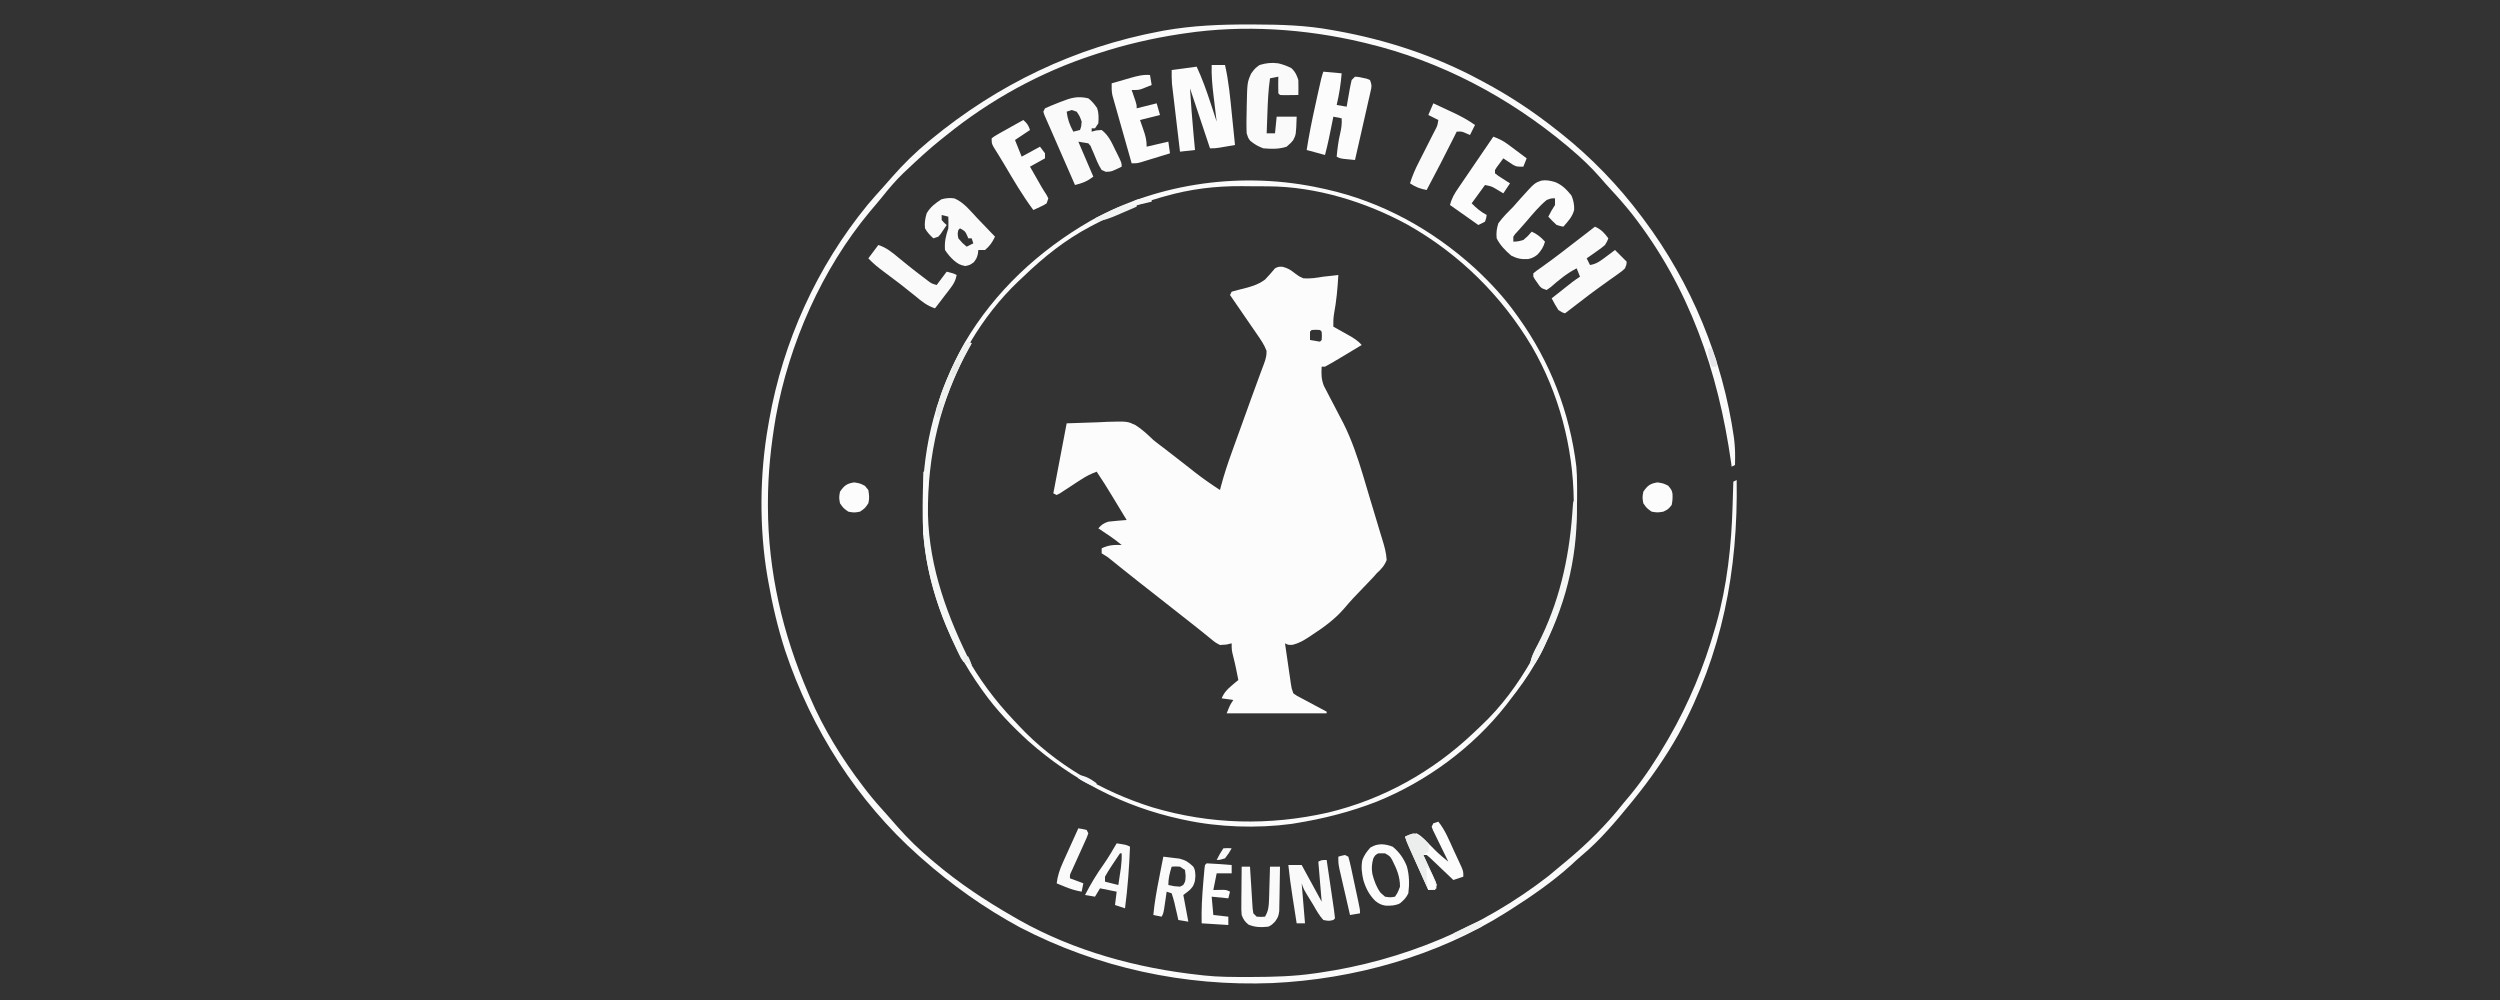 <svg xmlns="http://www.w3.org/2000/svg" xmlns:xlink="http://www.w3.org/1999/xlink" width="500" zoomAndPan="magnify" viewBox="0 0 375 150" height="200" preserveAspectRatio="xMidYMid meet"><rect x="0" y="0" width="375" height="150" fill="#333333" stroke="none"/><g id="e5a891fc1a"><path style=" stroke:none;fill-rule:nonzero;fill:#fcfcfc;fill-opacity:1;" d="M 192.391 40.016 C 193.254 40.25 193.594 40.492 194.281 41.031 C 194.852 41.457 194.852 41.457 195.5 41.75 C 196.531 41.824 197.484 41.672 198.5 41.5 C 198.938 41.449 199.375 41.402 199.812 41.359 L 200.75 41.25 C 200.641 43.223 200.469 45.152 200.102 47.094 C 200 47.742 199.98 48.348 200 49 L 200.738 49.41 L 201.703 49.953 L 202.191 50.223 C 202.965 50.66 203.668 51.066 204.25 51.75 C 203.496 52.203 202.742 52.66 201.988 53.113 C 201.492 53.41 200.996 53.707 200.5 54 L 200.004 54.297 C 199.59 54.539 199.172 54.77 198.75 55 L 198.25 55 C 198.191 56.105 198.184 56.824 198.574 57.867 L 199.027 58.73 L 199.27 59.203 C 199.527 59.699 199.785 60.195 200.047 60.688 C 200.301 61.176 200.559 61.668 200.812 62.16 C 201.043 62.609 201.277 63.055 201.516 63.504 C 202.773 66.016 203.656 68.645 204.465 71.332 C 204.797 72.441 205.129 73.555 205.457 74.664 C 205.684 75.434 205.914 76.199 206.152 76.965 C 206.441 77.895 206.723 78.828 206.992 79.766 C 207.098 80.121 207.207 80.473 207.316 80.824 C 207.648 81.879 207.938 82.891 208 84 C 207.664 84.859 207.18 85.387 206.5 86 L 205.988 86.586 L 205.539 87.055 L 205.031 87.59 L 204.516 88.125 C 204.176 88.48 203.832 88.84 203.492 89.195 L 202.988 89.723 C 202.516 90.234 202.059 90.758 201.609 91.289 C 200.223 92.883 198.621 94.059 196.859 95.203 L 196.309 95.574 C 195.496 96.102 194.844 96.477 193.898 96.723 C 193.25 96.75 193.25 96.75 192.75 96.5 C 192.91 97.609 193.07 98.719 193.234 99.828 L 193.371 100.785 L 193.508 101.699 L 193.629 102.547 C 193.734 103.266 193.734 103.266 194 104 C 194.5 104.359 194.5 104.359 195.117 104.676 L 195.801 105.043 L 196.516 105.422 L 197.234 105.809 C 197.82 106.125 198.41 106.438 199 106.75 L 199 107 L 184 107 C 184.5 105.75 184.5 105.75 185 105 L 183.25 104.75 C 183.613 103.891 184.07 103.41 184.781 102.812 L 185.328 102.348 L 185.75 102 C 185.516 100.793 185.281 99.594 184.969 98.406 C 184.75 97.5 184.75 97.5 184.75 96.5 L 183.961 96.684 L 183 96.75 C 182.297 96.379 182.297 96.379 181.609 95.812 L 181.227 95.504 C 180.953 95.285 180.684 95.066 180.418 94.844 C 179.859 94.383 179.289 93.941 178.719 93.496 C 178.277 93.152 177.832 92.805 177.391 92.453 C 176.512 91.762 175.633 91.066 174.75 90.375 L 173.875 89.688 C 173.293 89.23 172.715 88.777 172.133 88.32 L 171.266 87.641 L 170.836 87.305 C 170.043 86.68 169.25 86.051 168.465 85.418 L 167.945 85.004 C 167.613 84.734 167.281 84.469 166.949 84.199 C 166.141 83.535 166.141 83.535 165.25 83 L 165.25 82.25 C 166.281 81.75 167.113 81.707 168.25 81.75 C 167.145 80.824 165.957 80.039 164.75 79.25 C 165.262 78.688 165.5 78.5 166.25 78.25 C 166.723 78.195 167.195 78.148 167.672 78.109 L 168.426 78.047 L 169 78 C 168.438 77.074 167.875 76.145 167.312 75.219 L 166.832 74.426 C 166.078 73.184 165.32 71.949 164.5 70.75 C 163.629 71.074 162.883 71.453 162.105 71.965 C 161.898 72.098 161.691 72.234 161.477 72.371 C 161.039 72.656 160.605 72.945 160.172 73.23 L 159.543 73.637 L 158.973 74.012 L 158.5 74.25 L 158 74 L 160 63.5 L 164.672 63.344 L 166.125 63.273 C 169.078 63.195 169.078 63.195 170.266 63.734 C 171.293 64.367 172.133 65.164 173 66 C 173.508 66.41 174.023 66.797 174.547 67.188 C 175.492 67.914 176.438 68.645 177.375 69.383 L 177.973 69.848 C 178.355 70.148 178.734 70.449 179.117 70.75 C 180.371 71.734 181.664 72.633 183 73.5 L 183.125 73.004 C 183.598 71.211 184.176 69.477 184.809 67.734 L 185.113 66.883 C 185.434 65.996 185.758 65.105 186.078 64.219 L 186.715 62.449 L 187.031 61.578 C 187.234 61.008 187.441 60.438 187.645 59.867 C 188.086 58.637 188.535 57.406 188.996 56.176 L 189.215 55.582 C 189.344 55.23 189.477 54.879 189.613 54.527 C 189.852 53.875 190.004 53.324 189.984 52.629 C 189.648 51.723 189.125 50.969 188.578 50.184 L 188.227 49.668 C 187.855 49.125 187.484 48.586 187.109 48.047 C 186.859 47.68 186.605 47.312 186.355 46.945 C 185.738 46.043 185.121 45.148 184.5 44.25 L 184.75 43.75 C 185.223 43.617 185.695 43.492 186.168 43.375 C 187.5 43.051 188.656 42.758 189.766 41.926 C 190.289 41.387 190.77 40.828 191.25 40.25 C 191.75 40 191.75 40 192.391 40.016 M 196.75 49.5 L 196.5 49.75 C 196.488 50.168 196.488 50.582 196.5 51 C 196.996 51.094 197.496 51.18 198 51.25 L 198.25 51 C 198.293 50.375 198.293 50.375 198.25 49.75 L 198 49.5 C 197.375 49.457 197.375 49.457 196.75 49.5 "></path><path style=" stroke:none;fill-rule:nonzero;fill:#fafafa;fill-opacity:1;" d="M 187.406 3.672 L 188.207 3.672 C 192.102 3.684 195.91 3.789 199.75 4.5 L 200.484 4.629 C 208 5.984 215.273 8.371 222 12 L 222.543 12.289 C 226.445 14.371 230.039 16.75 233.5 19.5 L 234.172 20.027 C 238.727 23.648 242.77 27.844 246.25 32.5 L 246.566 32.922 C 253.738 42.516 258.391 53.805 260.094 65.664 C 260.215 66.66 260.281 67.637 260.266 68.641 L 260.258 69.281 L 260.25 69.75 L 259.75 70 L 259.664 69.375 C 257.723 55.707 253.414 43.164 244.859 32.172 C 243.816 30.852 242.715 29.598 241.57 28.367 C 241.059 27.816 240.566 27.254 240.078 26.688 C 238.672 25.074 237.137 23.629 235.5 22.25 L 235.09 21.902 C 226.34 14.582 216.137 9.168 205 6.5 L 204.34 6.34 C 195.758 4.309 186.504 3.695 177.75 5 L 176.949 5.117 C 172.777 5.758 168.762 6.688 164.75 8 L 164.074 8.219 C 156.066 10.824 148.539 14.965 142 20.25 L 141.242 20.848 C 139.414 22.309 137.699 23.891 136 25.5 L 135.43 26.039 C 134.305 27.129 133.316 28.301 132.34 29.523 C 131.738 30.266 131.121 30.992 130.5 31.719 C 123.297 40.359 118.371 51.52 116.367 62.57 C 115.633 66.84 115.191 71.055 115.188 75.391 L 115.188 75.934 C 115.203 85.672 117.387 95.074 121.25 104 L 121.473 104.523 C 123.512 109.312 126.336 113.875 129.5 118 L 130.016 118.676 C 131.031 119.969 132.105 121.195 133.211 122.406 C 133.691 122.938 134.16 123.473 134.625 124.016 C 136.199 125.816 137.918 127.465 139.75 129 L 140.156 129.344 C 143.84 132.461 147.816 135.102 152 137.5 L 152.855 137.996 C 161.137 142.664 170.598 145.234 180 146.25 L 180.609 146.32 C 182.809 146.559 185.008 146.551 187.219 146.547 L 187.84 146.547 C 191.004 146.539 194.117 146.457 197.25 146 L 197.914 145.906 C 210.453 144.082 222.234 139.191 232.25 131.418 C 232.926 130.871 233.59 130.316 234.25 129.75 C 234.523 129.523 234.797 129.293 235.074 129.066 C 238.18 126.473 240.992 123.684 243.5 120.5 C 243.875 120.051 244.25 119.605 244.625 119.156 C 246.645 116.684 248.395 114.008 250 111.25 L 250.34 110.668 C 253.34 105.457 255.594 100.027 257.25 94.25 L 257.43 93.633 C 259.078 87.84 259.715 81.832 259.891 75.828 L 259.922 74.781 C 259.949 73.938 259.977 73.094 260 72.25 L 260.5 72 C 260.715 85.582 258.344 98.031 251.801 110.094 C 249.848 113.59 247.527 116.895 245 120 L 244.684 120.391 C 242.398 123.184 240.004 126.047 237.223 128.355 C 236.672 128.816 236.152 129.305 235.625 129.797 C 232.82 132.32 229.68 134.48 226.5 136.5 L 226.027 136.801 C 215.605 143.402 203.117 146.891 190.836 147.461 C 177.684 147.98 164.684 145.18 152.988 139.105 C 147.676 136.23 142.773 132.746 138.25 128.75 L 137.848 128.395 C 128.531 120.129 121.703 109.355 117.766 97.574 C 116.672 94.188 115.863 90.754 115.25 87.25 L 115.125 86.555 C 113.863 79.223 113.938 71.07 115.25 63.75 L 115.375 63.02 C 117.457 51.219 122.539 40.004 130.137 30.727 C 130.902 29.82 131.688 28.93 132.488 28.055 C 132.953 27.547 133.41 27.027 133.859 26.5 C 135.516 24.605 137.312 22.855 139.25 21.25 L 139.633 20.934 C 149.664 12.656 161.262 7.086 174.062 4.688 L 174.668 4.574 C 178.902 3.828 183.117 3.656 187.406 3.672 "></path><path style=" stroke:none;fill-rule:nonzero;fill:#fbfbfb;fill-opacity:1;" d="M 198.25 28.25 L 198.887 28.387 C 207.309 30.258 214.883 34.465 221.25 40.25 C 223.574 42.41 225.672 44.656 227.5 47.25 L 227.805 47.672 C 232.535 54.281 235.469 61.895 236.449 69.965 C 236.535 70.867 236.551 71.766 236.559 72.672 L 236.566 73.285 C 236.66 82.828 234.918 91.227 230.23 99.613 C 229.133 101.52 227.852 103.266 226.5 105 L 225.965 105.703 C 220.961 112.098 214.02 117.207 206.5 120.25 C 202.52 121.801 198.465 122.824 194.25 123.5 L 193.723 123.586 C 188.605 124.273 182.785 124.094 177.75 123 L 177.078 122.859 C 168.477 120.977 160.859 117 154.281 111.188 C 151.762 108.883 149.484 106.531 147.5 103.75 L 147.195 103.324 C 142.434 96.676 139.406 88.914 138.547 80.773 C 138.398 79.07 138.402 77.363 138.406 75.656 L 138.406 75.027 C 138.434 66.633 140.566 58.742 144.695 51.418 C 149.25 43.688 155.809 37.609 163.531 33.148 C 173.945 27.312 186.633 25.676 198.25 28.25 M 174.703 29.453 L 174.008 29.648 C 170.484 30.664 167.234 32.027 164 33.75 L 163.551 33.984 C 159.801 35.961 156.539 38.566 153.5 41.5 L 152.762 42.191 C 147.254 47.422 143.25 54.391 141.008 61.621 C 138.602 69.898 138.281 78.41 140.312 86.797 C 142.398 94.906 146.371 102.086 152.148 108.129 C 152.383 108.375 152.613 108.621 152.844 108.871 C 158.238 114.641 165.363 118.754 172.867 121.102 C 181.574 123.691 190.375 123.875 199.215 121.887 C 207.488 119.891 214.855 115.777 221.016 109.949 L 221.383 109.602 C 221.629 109.367 221.875 109.133 222.121 108.902 C 225.207 106.016 227.652 102.66 229.75 99 L 230.246 98.148 C 234.207 91.176 236.07 83.074 236.062 75.094 C 235.969 67.047 233.836 58.969 229.793 51.992 C 225.258 44.359 218.891 38.082 211.156 33.715 C 204.863 30.281 197.426 27.988 190.23 27.949 L 189.582 27.945 C 189.133 27.941 188.68 27.941 188.23 27.941 C 187.559 27.938 186.887 27.93 186.215 27.922 C 182.277 27.898 178.492 28.363 174.703 29.453 "></path><path style=" stroke:none;fill-rule:nonzero;fill:#fcfcfc;fill-opacity:1;" d="M 181.75 9.75 L 183.75 9.75 C 184.312 12.195 184.531 14.664 184.781 17.156 L 184.918 18.496 C 185.031 19.578 185.141 20.664 185.25 21.75 C 184.766 21.836 184.281 21.918 183.797 22 L 182.98 22.141 C 182.25 22.25 182.25 22.25 181.5 22.25 L 178.5 13.25 C 178.648 15.5 178.805 17.742 179.016 19.984 L 179.086 20.727 C 179.141 21.32 179.195 21.91 179.25 22.5 L 177 22.75 C 176.82 21.246 176.645 19.742 176.465 18.238 C 176.406 17.727 176.344 17.219 176.285 16.707 C 176.195 15.969 176.109 15.234 176.023 14.496 L 175.941 13.809 L 175.863 13.156 L 175.797 12.59 C 175.742 11.895 175.75 11.195 175.75 10.5 L 179.5 10 C 180.32 11.762 180.961 13.543 181.562 15.391 L 181.84 16.227 C 182.059 16.902 182.281 17.574 182.5 18.25 L 182.43 17.684 C 182.328 16.832 182.227 15.977 182.125 15.125 L 182.016 14.234 C 181.84 12.73 181.703 11.266 181.75 9.75 "></path><path style=" stroke:none;fill-rule:nonzero;fill:#fafafa;fill-opacity:1;" d="M 239.25 34 C 240.184 34.422 240.641 34.922 241.25 35.75 C 241.09 36.184 241.09 36.184 240.75 36.75 C 240.098 37.285 240.098 37.285 239.344 37.812 L 238.582 38.348 L 238 38.75 L 238.5 39.75 C 239.5 39.602 240.141 39.082 240.938 38.484 L 241.684 37.93 L 242.25 37.5 L 244 39.25 C 243.965 39.734 243.965 39.734 243.75 40.25 C 243.336 40.645 243.336 40.645 242.801 41.027 L 242.203 41.457 L 241.562 41.906 C 241.129 42.219 240.695 42.531 240.262 42.844 L 239.613 43.309 C 238.773 43.914 237.957 44.539 237.141 45.172 C 236.348 45.785 235.555 46.402 234.75 47 C 234.312 46.859 234.312 46.859 233.75 46.5 C 233.379 45.934 233.074 45.344 232.75 44.75 C 233.316 44.301 233.887 43.855 234.453 43.406 L 234.941 43.02 L 235.41 42.652 L 235.844 42.309 C 236.219 42.023 236.609 41.762 237 41.5 L 236.5 40.25 C 235.027 41.004 233.855 41.977 232.613 43.066 C 232.41 43.211 232.207 43.352 232 43.5 C 231.25 43.25 231.25 43.25 230.902 42.859 L 230.578 42.391 L 230.246 41.922 L 230 41.5 L 230 41 C 230.488 40.602 230.488 40.602 231.172 40.125 C 232.246 39.367 233.305 38.586 234.344 37.781 L 234.746 37.469 L 235.57 36.832 C 236.32 36.25 237.074 35.672 237.828 35.094 L 238.652 34.457 C 238.852 34.309 239.047 34.156 239.25 34 "></path><path style=" stroke:none;fill-rule:nonzero;fill:#fcfcfc;fill-opacity:1;" d="M 198.5 10.75 L 201.25 11 C 201.113 12.629 200.883 14.16 200.5 15.75 L 202 16 L 202.148 15.141 L 202.344 14.031 L 202.441 13.465 C 202.527 12.973 202.637 12.488 202.75 12 L 203.25 11.5 C 203.781 11.535 203.781 11.535 204.391 11.672 L 205 11.801 L 205.5 12 C 205.75 12.75 205.75 12.75 205.684 13.266 L 205.551 13.867 L 205.398 14.551 L 205.227 15.285 L 205.059 16.039 C 204.879 16.832 204.699 17.629 204.516 18.422 C 204.395 18.961 204.273 19.5 204.152 20.039 C 203.852 21.359 203.551 22.68 203.25 24 C 202.887 23.965 202.52 23.93 202.156 23.891 L 201.543 23.828 C 201 23.75 201 23.75 200.5 23.5 C 200.609 22.332 200.746 21.207 201.016 20.062 C 201.203 19.273 201.305 18.566 201.25 17.75 L 200 17.5 L 199.852 18.25 C 199.523 19.926 199.188 21.598 198.75 23.25 L 196 22.5 C 196.348 20.277 196.785 18.09 197.273 15.898 C 197.391 15.352 197.512 14.809 197.629 14.262 C 198.215 11.609 198.215 11.609 198.5 10.75 "></path><path style=" stroke:none;fill-rule:nonzero;fill:#fafafa;fill-opacity:1;" d="M 163.25 14.75 C 163.812 15.191 164.16 15.617 164.562 16.203 C 164.832 16.992 164.809 17.672 164.75 18.5 L 164.25 19.25 L 163.75 19.25 L 163.75 19.75 L 164.438 19.562 L 165.25 19.5 C 166.285 20.289 166.762 21.387 167.312 22.531 L 167.59 23.082 C 168.25 24.43 168.25 24.43 168.25 25 C 166.738 25.742 166.738 25.742 165.879 25.773 L 165.25 25.5 C 164.719 24.707 164.395 23.809 164.031 22.934 L 163.789 22.391 L 163.586 21.891 L 163.25 21.5 L 161.75 21.25 L 164 26.5 C 163.031 27.227 162.398 27.461 161.25 27.75 C 160.566 26.195 159.887 24.637 159.207 23.078 C 158.977 22.547 158.742 22.016 158.512 21.488 C 158.176 20.727 157.844 19.965 157.516 19.203 L 157.195 18.484 L 156.906 17.816 L 156.648 17.227 L 156.5 16.75 L 156.75 16.25 C 157.352 15.977 157.961 15.723 158.578 15.484 C 158.746 15.418 158.918 15.352 159.09 15.281 C 160.637 14.676 161.602 14.367 163.25 14.75 M 160.75 16.5 L 160 16.75 C 160.137 17.891 160.449 18.742 161 19.75 L 162 19.5 C 162.199 18.945 162.199 18.945 162.25 18.25 C 161.965 17.434 161.965 17.434 161.5 16.75 Z M 191.75 9.5 C 192.461 9.676 193.105 9.898 193.75 10.25 C 194.324 10.84 194.488 11.215 194.75 12 C 194.766 12.391 194.77 12.781 194.766 13.172 L 194.758 13.785 L 194.75 14.25 C 194.297 14.258 193.844 14.262 193.391 14.266 L 192.625 14.273 L 192 14.25 L 191.75 14 C 191.734 13.578 191.727 13.156 191.734 12.734 L 191.742 12.039 L 191.75 11.5 L 190.5 11.75 C 190.246 13.496 190.172 15.234 190.109 17 L 190.078 17.875 C 190.051 18.586 190.023 19.293 190 20 L 191.25 20 L 191.5 17.5 L 194.5 17.5 C 194.41 20.188 194.41 20.188 193.98 21.023 C 193.656 21.422 193.656 21.422 193 22 C 191.848 22.387 190.707 22.348 189.5 22.25 C 188.707 21.953 188.191 21.656 187.547 21.125 C 187.25 20.75 187.25 20.75 187 20 C 186.945 18.832 186.973 17.668 187 16.5 L 187.008 15.953 C 187.086 12.352 187.086 12.352 187.672 11.031 C 188.25 10.25 188.25 10.25 188.938 9.75 C 189.906 9.453 190.754 9.363 191.75 9.5 "></path><path style=" stroke:none;fill-rule:nonzero;fill:#fcfcfc;fill-opacity:1;" d="M 233.242 27.301 C 234.312 27.719 235 28.441 235.719 29.328 C 236.02 30.051 236.148 30.68 236.125 31.465 C 235.887 32.488 235.188 33.23 234.5 34 C 234.043 33.914 234.043 33.914 233.5 33.75 C 232.812 33.109 232.812 33.109 232.25 32.5 C 232.543 31.895 232.875 31.309 233.25 30.75 L 233.25 29.75 C 232.688 29.742 232.688 29.742 232 30 C 230.852 30.941 229.891 32.129 228.926 33.254 C 228.641 33.586 228.352 33.914 228.059 34.238 L 227.641 34.703 L 227.266 35.113 L 227 35.5 L 227 36.25 C 227.703 36.219 227.703 36.219 228.5 36 C 229.215 35.391 229.215 35.391 229.75 34.75 C 230.59 35.109 231.129 35.582 231.75 36.25 C 231.508 37.094 231.207 37.547 230.609 38.203 C 230.129 38.574 229.797 38.738 229.203 38.863 C 228.203 38.91 227.594 38.797 226.688 38.344 C 225.809 37.586 225.023 36.797 224.5 35.75 C 224.414 34.949 224.504 34.266 224.75 33.5 C 225.41 32.574 226.199 31.805 227 31 C 227.395 30.559 227.785 30.117 228.172 29.672 C 230.184 27.445 230.184 27.445 231.23 27.086 C 231.941 26.969 232.559 27.109 233.242 27.301 "></path><path style=" stroke:none;fill-rule:nonzero;fill:#fafafa;fill-opacity:1;" d="M 143.156 29.758 C 144.57 30.336 145.594 31.672 146.625 32.766 C 146.879 33.031 147.137 33.293 147.391 33.559 C 148.016 34.199 148.637 34.848 149.25 35.5 C 148.855 36.332 148.469 36.906 147.75 37.5 L 146.75 37.5 L 146.688 38.062 C 146.5 38.75 146.5 38.75 146.078 39.328 C 145.5 39.75 145.5 39.75 144.797 39.906 C 143.965 39.742 143.695 39.574 143.062 39.047 C 142.516 38.547 142.168 38.125 141.75 37.5 C 141.656 36.273 141.867 35.402 142.25 34.25 C 142.27 33.668 142.273 33.082 142.25 32.5 L 141.25 32.25 L 141.25 33 C 141.609 33.422 141.609 33.422 142 33.75 C 141.809 34.039 141.617 34.324 141.422 34.609 L 141.098 35.094 L 140.75 35.5 L 140 35.75 C 139.469 35.246 139.102 34.879 138.75 34.25 C 138.66 33.449 138.77 32.77 139 32 C 139.559 31.035 140.289 30.496 141.207 29.902 C 141.875 29.715 142.469 29.652 143.156 29.758 M 144 34.25 L 143.75 34.5 C 143.625 35.082 143.625 35.082 143.75 35.75 C 144.348 36.453 144.348 36.453 145 37 L 146 36.5 L 145.75 35.75 L 145.25 35.75 L 145.047 35.281 C 144.762 34.676 144.762 34.676 144 34.25 "></path><path style=" stroke:none;fill-rule:nonzero;fill:#fcfcfc;fill-opacity:1;" d="M 172.5 11.25 L 172.75 12.75 C 172.438 12.875 172.125 13 171.812 13.125 L 171.285 13.336 C 170.75 13.5 170.75 13.5 169.75 13.5 L 169.914 13.973 L 170.125 14.594 L 170.336 15.207 C 170.5 15.75 170.5 15.75 170.5 16.25 L 173.5 15.5 L 174 17.25 L 171 18 L 171.5 19.438 C 171.828 20.379 172 20.996 172 22 L 175.25 21.25 L 175.5 23 C 174.684 23.25 173.863 23.5 173.047 23.75 L 172.344 23.965 L 171.668 24.172 L 171.043 24.363 C 170.5 24.5 170.5 24.5 169.75 24.5 C 169.32 22.992 168.895 21.484 168.469 19.977 C 168.324 19.461 168.18 18.949 168.031 18.438 C 167.82 17.699 167.613 16.961 167.406 16.223 L 167.207 15.531 L 167.027 14.879 L 166.863 14.309 C 166.738 13.691 166.73 13.125 166.75 12.5 C 167.473 12.289 168.199 12.082 168.922 11.875 L 169.539 11.695 C 170.547 11.41 171.441 11.164 172.5 11.25 M 224 20.5 C 224.816 20.801 225.496 21.129 226.191 21.652 L 226.691 22.023 L 227.203 22.406 L 227.727 22.797 C 228.152 23.113 228.578 23.43 229 23.75 L 228.5 25 C 227.5 25 227.5 25 226.965 24.727 L 226.438 24.375 L 225.902 24.023 L 225.5 23.75 C 225.289 24.031 225.082 24.312 224.875 24.594 L 224.523 25.066 L 224.25 25.5 L 224.25 26 C 224.754 26.398 224.754 26.398 225.375 26.781 L 226.008 27.191 L 226.5 27.5 L 225.5 29 L 224.23 28.242 C 223.684 27.945 223.684 27.945 222.75 27.75 L 220.75 30.5 C 221.527 31.277 222.07 31.734 223 32.25 C 222.938 32.719 222.938 32.719 222.75 33.25 L 221.75 33.75 L 217.5 30.75 C 217.762 29.707 218.184 29.023 218.781 28.156 L 219.105 27.68 C 219.484 27.117 219.867 26.559 220.25 26 L 221.25 24.531 C 222.164 23.188 223.082 21.844 224 20.5 M 153.5 18 C 154.062 18.512 154.25 18.75 154.5 19.5 L 152.25 21 L 153.25 23.5 L 156 22 L 156.75 23 L 156.75 23.75 L 154.5 25 C 154.816 25.559 155.137 26.113 155.453 26.672 L 155.723 27.145 C 155.812 27.301 155.898 27.453 155.988 27.613 L 156.25 28.07 C 156.473 28.453 156.715 28.824 156.957 29.191 L 157.25 29.75 L 157 30.5 C 156.539 30.793 156.539 30.793 155.984 31.047 L 155.43 31.309 L 155 31.5 C 153.371 29.32 152.008 26.977 150.625 24.633 C 150.363 24.191 150.094 23.75 149.824 23.312 L 149.406 22.641 L 149.027 22.031 C 148.75 21.5 148.75 21.5 148.75 20.75 C 149.188 20.414 149.188 20.414 149.789 20.074 L 150.438 19.707 L 151.125 19.328 L 151.812 18.941 C 152.371 18.625 152.938 18.312 153.5 18 "></path><path style=" stroke:none;fill-rule:nonzero;fill:#fafafa;fill-opacity:1;" d="M 215 15.5 C 215.762 15.852 216.523 16.207 217.281 16.562 L 217.93 16.863 C 219.105 17.414 220.191 17.992 221.25 18.75 L 220.5 20.25 L 219.922 20 C 219.254 19.707 219.254 19.707 218.5 19.75 L 218.152 20.457 C 216.809 23.16 215.414 25.836 214 28.5 C 213.012 28.328 212.34 28.055 211.5 27.5 C 211.852 26.352 212.32 25.297 212.871 24.23 L 213.121 23.734 C 213.379 23.219 213.645 22.703 213.906 22.188 C 214.254 21.504 214.602 20.82 214.945 20.137 L 215.191 19.66 C 215.613 18.871 215.613 18.871 215.75 18 L 214.25 17.25 Z M 131.75 36.75 C 132.965 37.137 133.801 37.84 134.766 38.641 C 135.098 38.91 135.43 39.18 135.762 39.453 L 136.262 39.859 C 136.98 40.434 137.703 40.996 138.438 41.547 L 139.152 42.09 C 139.742 42.535 139.742 42.535 140.5 42.75 L 142 40.75 C 143 41 143 41 143.5 41.25 C 143.348 42.062 143.07 42.566 142.57 43.223 L 142.16 43.762 L 141.734 44.312 L 141.305 44.879 C 140.953 45.336 140.602 45.793 140.25 46.25 C 139.055 45.867 138.242 45.195 137.297 44.406 C 135.754 43.145 134.18 41.93 132.57 40.754 C 131.734 40.133 130.965 39.516 130.25 38.75 Z M 131.75 36.75 "></path><path style=" stroke:none;fill-rule:nonzero;fill:#f5f6f6;fill-opacity:1;" d="M 145.25 51.25 L 145.75 51.5 L 145.328 52.246 C 141.035 59.992 139.094 68.348 139.195 77.172 C 139.395 85.258 142.164 92.613 145.75 99.75 C 145.164 99.57 145.164 99.57 144.5 99.25 C 144.137 98.762 144.137 98.762 143.848 98.152 L 143.516 97.465 L 143.172 96.719 L 142.812 95.941 C 140.289 90.387 138.508 84.34 138.441 78.195 L 138.434 77.617 C 138.34 68.387 139.953 60.094 144.453 51.941 C 144.75 51.5 144.75 51.5 145.25 51.25 "></path><path style=" stroke:none;fill-rule:nonzero;fill:#fcfcfc;fill-opacity:1;" d="M 215.75 123.25 C 216.781 124.523 217.367 126.035 218.047 127.516 L 218.469 128.422 L 218.871 129.289 L 219.238 130.086 C 219.5 130.75 219.5 130.75 219.5 131.5 L 218 132 L 217.641 131.656 C 217.105 131.145 216.566 130.633 216.031 130.125 L 215.465 129.582 L 214.922 129.07 L 214.422 128.594 L 214 128.25 L 213.5 128.25 L 213.688 128.652 C 213.965 129.25 214.242 129.852 214.516 130.453 L 214.812 131.086 L 215.086 131.691 L 215.344 132.25 L 215.5 132.75 L 215.25 133.5 L 214.25 133.5 C 213.793 132.48 213.332 131.461 212.875 130.445 C 212.719 130.098 212.562 129.75 212.406 129.402 L 211.734 127.91 L 211.328 127 C 211 126.25 211 126.25 210.75 125.5 C 211.523 125.164 211.523 125.164 212.5 125 C 213.164 125.344 213.633 125.852 214.141 126.391 C 214.41 126.66 214.684 126.934 214.953 127.203 L 215.352 127.609 C 215.949 128.195 216.594 128.723 217.25 129.25 L 217.016 128.777 C 216.672 128.07 216.328 127.363 215.984 126.656 L 215.617 125.91 L 215.273 125.195 L 214.949 124.539 L 214.75 124 L 215 123.5 Z M 215.75 123.25 "></path><path style=" stroke:none;fill-rule:nonzero;fill:#fafafa;fill-opacity:1;" d="M 199 129 C 199.184 130.242 199.367 131.484 199.547 132.727 C 199.609 133.148 199.672 133.57 199.734 133.992 C 199.824 134.598 199.914 135.207 200 135.812 L 200.086 136.387 C 200.152 136.84 200.203 137.297 200.25 137.75 L 200 138 C 199.328 138.156 199.328 138.156 198.5 138 C 197.879 137.324 197.453 136.543 197 135.75 L 196.582 135.07 C 195.547 133.395 195.547 133.395 195.25 132.5 L 195.297 133.051 L 195.75 138.5 L 194.5 138.5 C 194.336 137.465 194.176 136.426 194.016 135.391 L 193.879 134.508 C 193.633 132.926 193.41 131.344 193.25 129.75 L 195.25 129.75 L 198.25 135.25 L 197.75 129.25 C 198.25 129 198.25 129 199 129 "></path><path style=" stroke:none;fill-rule:nonzero;fill:#fcfcfc;fill-opacity:1;" d="M 207.25 126.641 C 207.898 126.68 208.309 126.773 208.922 127.016 C 209.906 127.84 210.559 128.762 211.031 129.957 C 211.402 131.301 211.426 132.617 211.25 134 C 210.906 134.699 210.602 134.984 210 135.5 C 209.277 135.859 208.645 135.863 207.848 135.848 C 207.172 135.738 206.832 135.559 206.297 135.141 C 205.379 134.23 204.867 133.234 204.5 132 C 204.273 130.98 204.137 130.02 204.359 128.988 C 204.637 128.254 205.023 127.723 205.547 127.141 C 206.223 126.766 206.508 126.676 207.25 126.641 M 206.75 128 C 206.293 128.25 206.293 128.25 206 128.75 C 205.762 129.586 205.707 130.258 205.859 131.117 C 206.129 132.137 206.453 133.051 207.078 133.906 L 207.75 134.5 C 208.555 134.625 208.555 134.625 209.25 134.5 C 209.676 133.855 209.676 133.855 210 133 C 210 131.477 209.52 130.375 208.84 129.027 C 208.504 128.43 208.504 128.43 207.75 128 Z M 206.75 128 "></path><path style=" stroke:none;fill-rule:nonzero;fill:#fafafa;fill-opacity:1;" d="M 174.5 128.5 C 175.016 128.559 175.531 128.621 176.047 128.688 L 176.918 128.793 C 177.848 129.023 178.312 129.344 179 130 C 179.25 130.5 179.25 130.5 179.312 131.328 C 179.25 132.25 179.25 132.25 178.938 132.938 C 178.5 133.5 178.5 133.5 177.5 134.25 L 178.25 138.25 L 176.75 138 L 176.559 137.133 L 176.297 136.016 L 176.172 135.445 C 176.055 134.957 175.906 134.477 175.75 134 L 175 133.75 L 174.898 134.441 L 174.766 135.344 L 174.633 136.242 C 174.5 137 174.5 137 174.25 137.5 L 173 137.25 C 173.176 135.344 173.52 133.488 173.891 131.609 L 174.066 130.699 C 174.211 129.969 174.355 129.234 174.5 128.5 M 175.75 130 C 175.453 130.969 175.25 131.73 175.25 132.75 C 176.09 132.941 176.09 132.941 177 133 L 177.484 132.75 C 177.809 132.211 177.809 132.211 177.844 131.359 L 177.75 130.5 L 177 130 C 176.344 129.957 176.344 129.957 175.75 130 M 186.25 130 L 187.5 130 L 187.539 130.633 C 187.586 131.41 187.637 132.188 187.688 132.965 C 187.707 133.301 187.73 133.637 187.75 133.973 C 187.777 134.453 187.809 134.938 187.84 135.422 L 187.898 136.301 L 188 137 L 188.5 137.5 C 189.145 137.543 189.145 137.543 189.75 137.5 C 190.262 136.648 190.324 135.965 190.352 134.98 L 190.383 134.102 L 190.406 133.188 L 190.434 132.262 C 190.461 131.508 190.48 130.754 190.5 130 L 192 130 C 191.988 131.047 191.973 132.09 191.949 133.137 C 191.941 133.492 191.938 133.848 191.934 134.203 C 191.926 134.715 191.914 135.227 191.902 135.738 L 191.887 136.668 C 191.75 137.5 191.75 137.5 191.273 138.219 C 190.75 138.75 190.75 138.75 190.25 139 C 189.18 139.109 188.266 139.113 187.266 138.688 C 186.699 138.207 186.516 137.941 186.25 137.25 C 186.191 136.473 186.191 136.473 186.203 135.566 L 186.207 134.586 L 186.219 133.562 C 186.223 133.219 186.223 132.871 186.227 132.527 C 186.23 131.688 186.238 130.844 186.25 130 M 167.5 126.5 C 168.938 126.719 168.938 126.719 169.5 127 C 169.379 130.105 169.16 133.168 168.75 136.25 L 167.25 135.75 L 167.5 133.75 L 165 133.25 L 164.25 134.5 L 162.75 134.25 C 163.594 132.629 164.496 131.109 165.562 129.625 C 166.266 128.617 166.883 127.562 167.5 126.5 M 168 128 C 167.609 128.559 167.23 129.129 166.859 129.703 L 166.539 130.191 C 166.262 130.617 166.004 131.059 165.75 131.5 L 165.75 132.25 L 167.75 132.75 C 167.836 132.191 167.918 131.637 168 131.078 L 168.141 130.137 C 168.23 129.41 168.273 128.73 168.25 128 Z M 168 128 "></path><path style=" stroke:none;fill-rule:nonzero;fill:#fcfcfc;fill-opacity:1;" d="M 181 129.5 C 181.633 129.523 182.258 129.559 182.891 129.609 L 183.43 129.648 C 183.871 129.684 184.309 129.715 184.75 129.75 L 184.75 131 L 182.5 131 L 182 133.5 L 182.969 133.484 C 183.938 133.469 183.938 133.469 184.5 133.75 L 184.25 134.75 L 181.75 134.5 L 182 137.25 L 184.25 137.5 L 184.25 138.75 L 180.25 138.5 C 180.195 136.465 180.312 134.48 180.484 132.453 L 180.551 131.664 L 180.617 130.926 L 180.676 130.258 L 180.75 129.75 Z M 181 129.5 "></path><path style=" stroke:none;fill-rule:nonzero;fill:#f4f5f5;fill-opacity:1;" d="M 236.25 75 L 236.5 75 C 236.773 82.668 235.145 89.871 231.75 96.75 L 231.316 97.629 C 230.613 98.988 230.613 98.988 230.25 99.5 L 229.5 99.75 C 229.652 98.598 230.137 97.672 230.672 96.656 C 233.84 90.449 235.324 84.004 235.84 77.086 L 235.891 76.375 C 235.906 76.164 235.922 75.953 235.938 75.734 L 236 75.25 Z M 236.25 75 "></path><path style=" stroke:none;fill-rule:nonzero;fill:#fafafa;fill-opacity:1;" d="M 161.75 124.25 C 162.359 124.344 162.359 124.344 163 124.5 L 163.25 125 C 163.027 125.621 163.027 125.621 162.672 126.398 L 162.293 127.242 L 161.891 128.125 C 161.629 128.699 161.371 129.277 161.109 129.852 L 160.758 130.629 C 160.469 131.215 160.469 131.215 160.5 131.75 L 162.5 132.5 L 162.25 133.75 C 161.336 133.594 160.531 133.34 159.672 132.984 L 159.004 132.711 L 158.5 132.5 C 158.645 131.355 158.957 130.43 159.43 129.379 L 159.84 128.469 L 160.266 127.531 L 160.695 126.578 C 161.047 125.801 161.398 125.023 161.75 124.25 "></path><path style=" stroke:none;fill-rule:nonzero;fill:#fcfcfc;fill-opacity:1;" d="M 128.125 72.359 C 129 72.5 129 72.5 129.734 72.875 L 130.25 73.5 C 130.379 74.316 130.438 74.73 130.25 75.5 C 129.734 76.25 129.734 76.25 129 76.75 C 128.125 76.906 128.125 76.906 127.25 76.75 C 126.516 76.234 126.516 76.234 126 75.5 C 125.844 74.625 125.844 74.625 126 73.75 C 126.648 72.824 127.004 72.539 128.125 72.359 M 248.625 72.359 C 249.5 72.5 249.5 72.5 250.234 72.859 C 250.75 73.5 250.75 73.5 250.871 74.031 C 250.906 74.645 250.887 75.152 250.75 75.75 C 250.234 76.391 250.234 76.391 249.5 76.75 C 248.625 76.891 248.625 76.891 247.75 76.75 C 247.016 76.234 247.016 76.234 246.5 75.5 C 246.344 74.625 246.344 74.625 246.5 73.75 C 247.148 72.824 247.504 72.539 248.625 72.359 "></path><path style=" stroke:none;fill-rule:nonzero;fill:#eceeee;fill-opacity:1;" d="M 212 125 C 212.5 125.156 212.5 125.156 213 125.5 L 213.688 125.953 L 214.25 126.5 C 214.375 127.156 214.375 127.156 214.25 127.75 L 213.5 128.25 L 213.688 128.652 C 213.965 129.25 214.242 129.852 214.516 130.453 L 214.812 131.086 L 215.086 131.691 L 215.344 132.25 L 215.5 132.75 L 215.25 133.5 L 214.25 133.5 C 213.793 132.48 213.332 131.461 212.875 130.445 C 212.719 130.098 212.562 129.75 212.406 129.402 L 211.734 127.91 L 211.328 127 C 211 126.25 211 126.25 210.75 125.5 C 211.312 125.219 211.312 125.219 212 125 "></path><path style=" stroke:none;fill-rule:nonzero;fill:#fafafa;fill-opacity:1;" d="M 201.75 128.25 L 202.25 128.5 C 202.418 129.078 202.559 129.664 202.684 130.258 L 202.797 130.789 C 202.879 131.164 202.957 131.535 203.035 131.91 C 203.156 132.48 203.277 133.055 203.402 133.625 L 203.633 134.711 L 203.746 135.23 C 204 136.441 204 136.441 204 137 L 202.5 137.25 C 202.25 136.164 202 135.078 201.754 133.992 C 201.668 133.625 201.582 133.254 201.496 132.887 C 201.375 132.355 201.254 131.824 201.133 131.293 L 200.91 130.324 C 200.75 129.5 200.75 129.5 200.75 128.5 C 201.219 128.359 201.219 128.359 201.75 128.25 "></path><path style=" stroke:none;fill-rule:nonzero;fill:#eff1ef;fill-opacity:1;" d="M 145.25 51.25 L 145.75 51.5 L 145.328 52.246 C 143.512 55.523 142.16 58.938 141 62.5 L 140.5 62.5 C 140.621 60.797 140.984 59.418 141.641 57.844 L 141.906 57.191 C 142.727 55.234 143.629 53.305 144.75 51.5 Z M 145.25 51.25 "></path><path style=" stroke:none;fill-rule:nonzero;fill:#f1f3f3;fill-opacity:1;" d="M 170.5 30.5 L 170.5 31 C 169.742 31.332 168.98 31.656 168.219 31.984 L 167.57 32.266 C 166.465 32.738 165.461 33.125 164.25 33.25 L 164.25 32.75 C 164.926 32.418 165.602 32.09 166.281 31.766 L 166.859 31.484 C 168.062 30.906 169.141 30.5 170.5 30.5 "></path><path style=" stroke:none;fill-rule:nonzero;fill:#fafafa;fill-opacity:1;" d="M 138.5 70.75 L 138.75 70.75 L 138.75 72.25 L 139.25 72.25 C 139.215 73.254 139.18 74.262 139.141 75.266 L 139.109 76.125 C 139.059 77.516 138.988 78.875 138.75 80.25 L 138.5 80.25 Z M 138.5 70.75 "></path><path style=" stroke:none;fill-rule:nonzero;fill:#f2f3f3;fill-opacity:1;" d="M 231.5 95.25 L 232.25 95.25 C 231.84 96.762 231.121 98.199 230.25 99.5 L 229.5 99.75 C 229.652 98.625 230.09 97.785 230.641 96.797 L 230.891 96.344 C 231.094 95.98 231.297 95.613 231.5 95.25 "></path><path style=" stroke:none;fill-rule:nonzero;fill:#f1f2f2;fill-opacity:1;" d="M 221.75 138.25 L 222.5 138.5 L 222.25 139 C 221.586 139.32 220.914 139.621 220.234 139.906 L 219.66 140.152 C 219.191 140.352 218.719 140.551 218.25 140.75 L 218 140 C 218.609 139.699 219.219 139.402 219.828 139.109 L 220.352 138.852 C 220.809 138.633 221.277 138.438 221.75 138.25 "></path><path style=" stroke:none;fill-rule:nonzero;fill:#fcfcfc;fill-opacity:1;" d="M 214 130 C 214.859 130.938 215.141 132.059 215.5 133.25 L 214.25 133.5 C 213.938 132.328 214 131.211 214 130 "></path><path style=" stroke:none;fill-rule:nonzero;fill:#e7e7eb;fill-opacity:1;" d="M 256.25 52.25 L 256.75 52.25 C 256.875 52.566 257 52.887 257.125 53.203 L 257.336 53.738 C 257.5 54.25 257.5 54.25 257.5 55 L 256.75 55 C 256.395 54.043 256.191 53.273 256.25 52.25 "></path><path style=" stroke:none;fill-rule:nonzero;fill:#f7f7f7;fill-opacity:1;" d="M 172.75 29.75 L 172.75 30.25 C 170.398 30.824 170.398 30.824 169.25 30.75 C 170.23 29.77 171.414 29.688 172.75 29.75 "></path><path style=" stroke:none;fill-rule:nonzero;fill:#fafafa;fill-opacity:1;" d="M 183.5 127.25 C 184.156 127.203 184.156 127.203 184.75 127.25 C 184.328 127.984 184.328 127.984 183.75 128.75 C 183.062 128.969 183.062 128.969 182.5 129 C 182.793 128.395 183.125 127.809 183.5 127.25 "></path><path style=" stroke:none;fill-rule:nonzero;fill:#f5f7f8;fill-opacity:1;" d="M 161.75 116.25 C 162.879 116.383 163.586 116.84 164.5 117.5 L 164.25 118 C 163.352 117.668 162.539 117.293 161.75 116.75 Z M 161.75 116.25 "></path><path style=" stroke:none;fill-rule:nonzero;fill:#e9ecea;fill-opacity:1;" d="M 140.75 60.5 L 141.5 60.5 L 141 62.5 L 140.5 62.5 C 140.469 61.062 140.469 61.062 140.75 60.5 "></path><path style=" stroke:none;fill-rule:nonzero;fill:#e8ebe8;fill-opacity:1;" d="M 143.75 54.25 L 144 54.75 C 143.766 55.258 143.516 55.758 143.25 56.25 L 142.75 56.25 C 142.828 55.531 142.828 55.531 143 54.75 Z M 143.75 54.25 "></path><path style=" stroke:none;fill-rule:nonzero;fill:#eef0f0;fill-opacity:1;" d="M 144.5 98.25 L 145.25 98.5 C 145.547 99.141 145.547 99.141 145.75 99.75 L 144.5 99.25 Z M 144.5 98.25 "></path></g></svg>